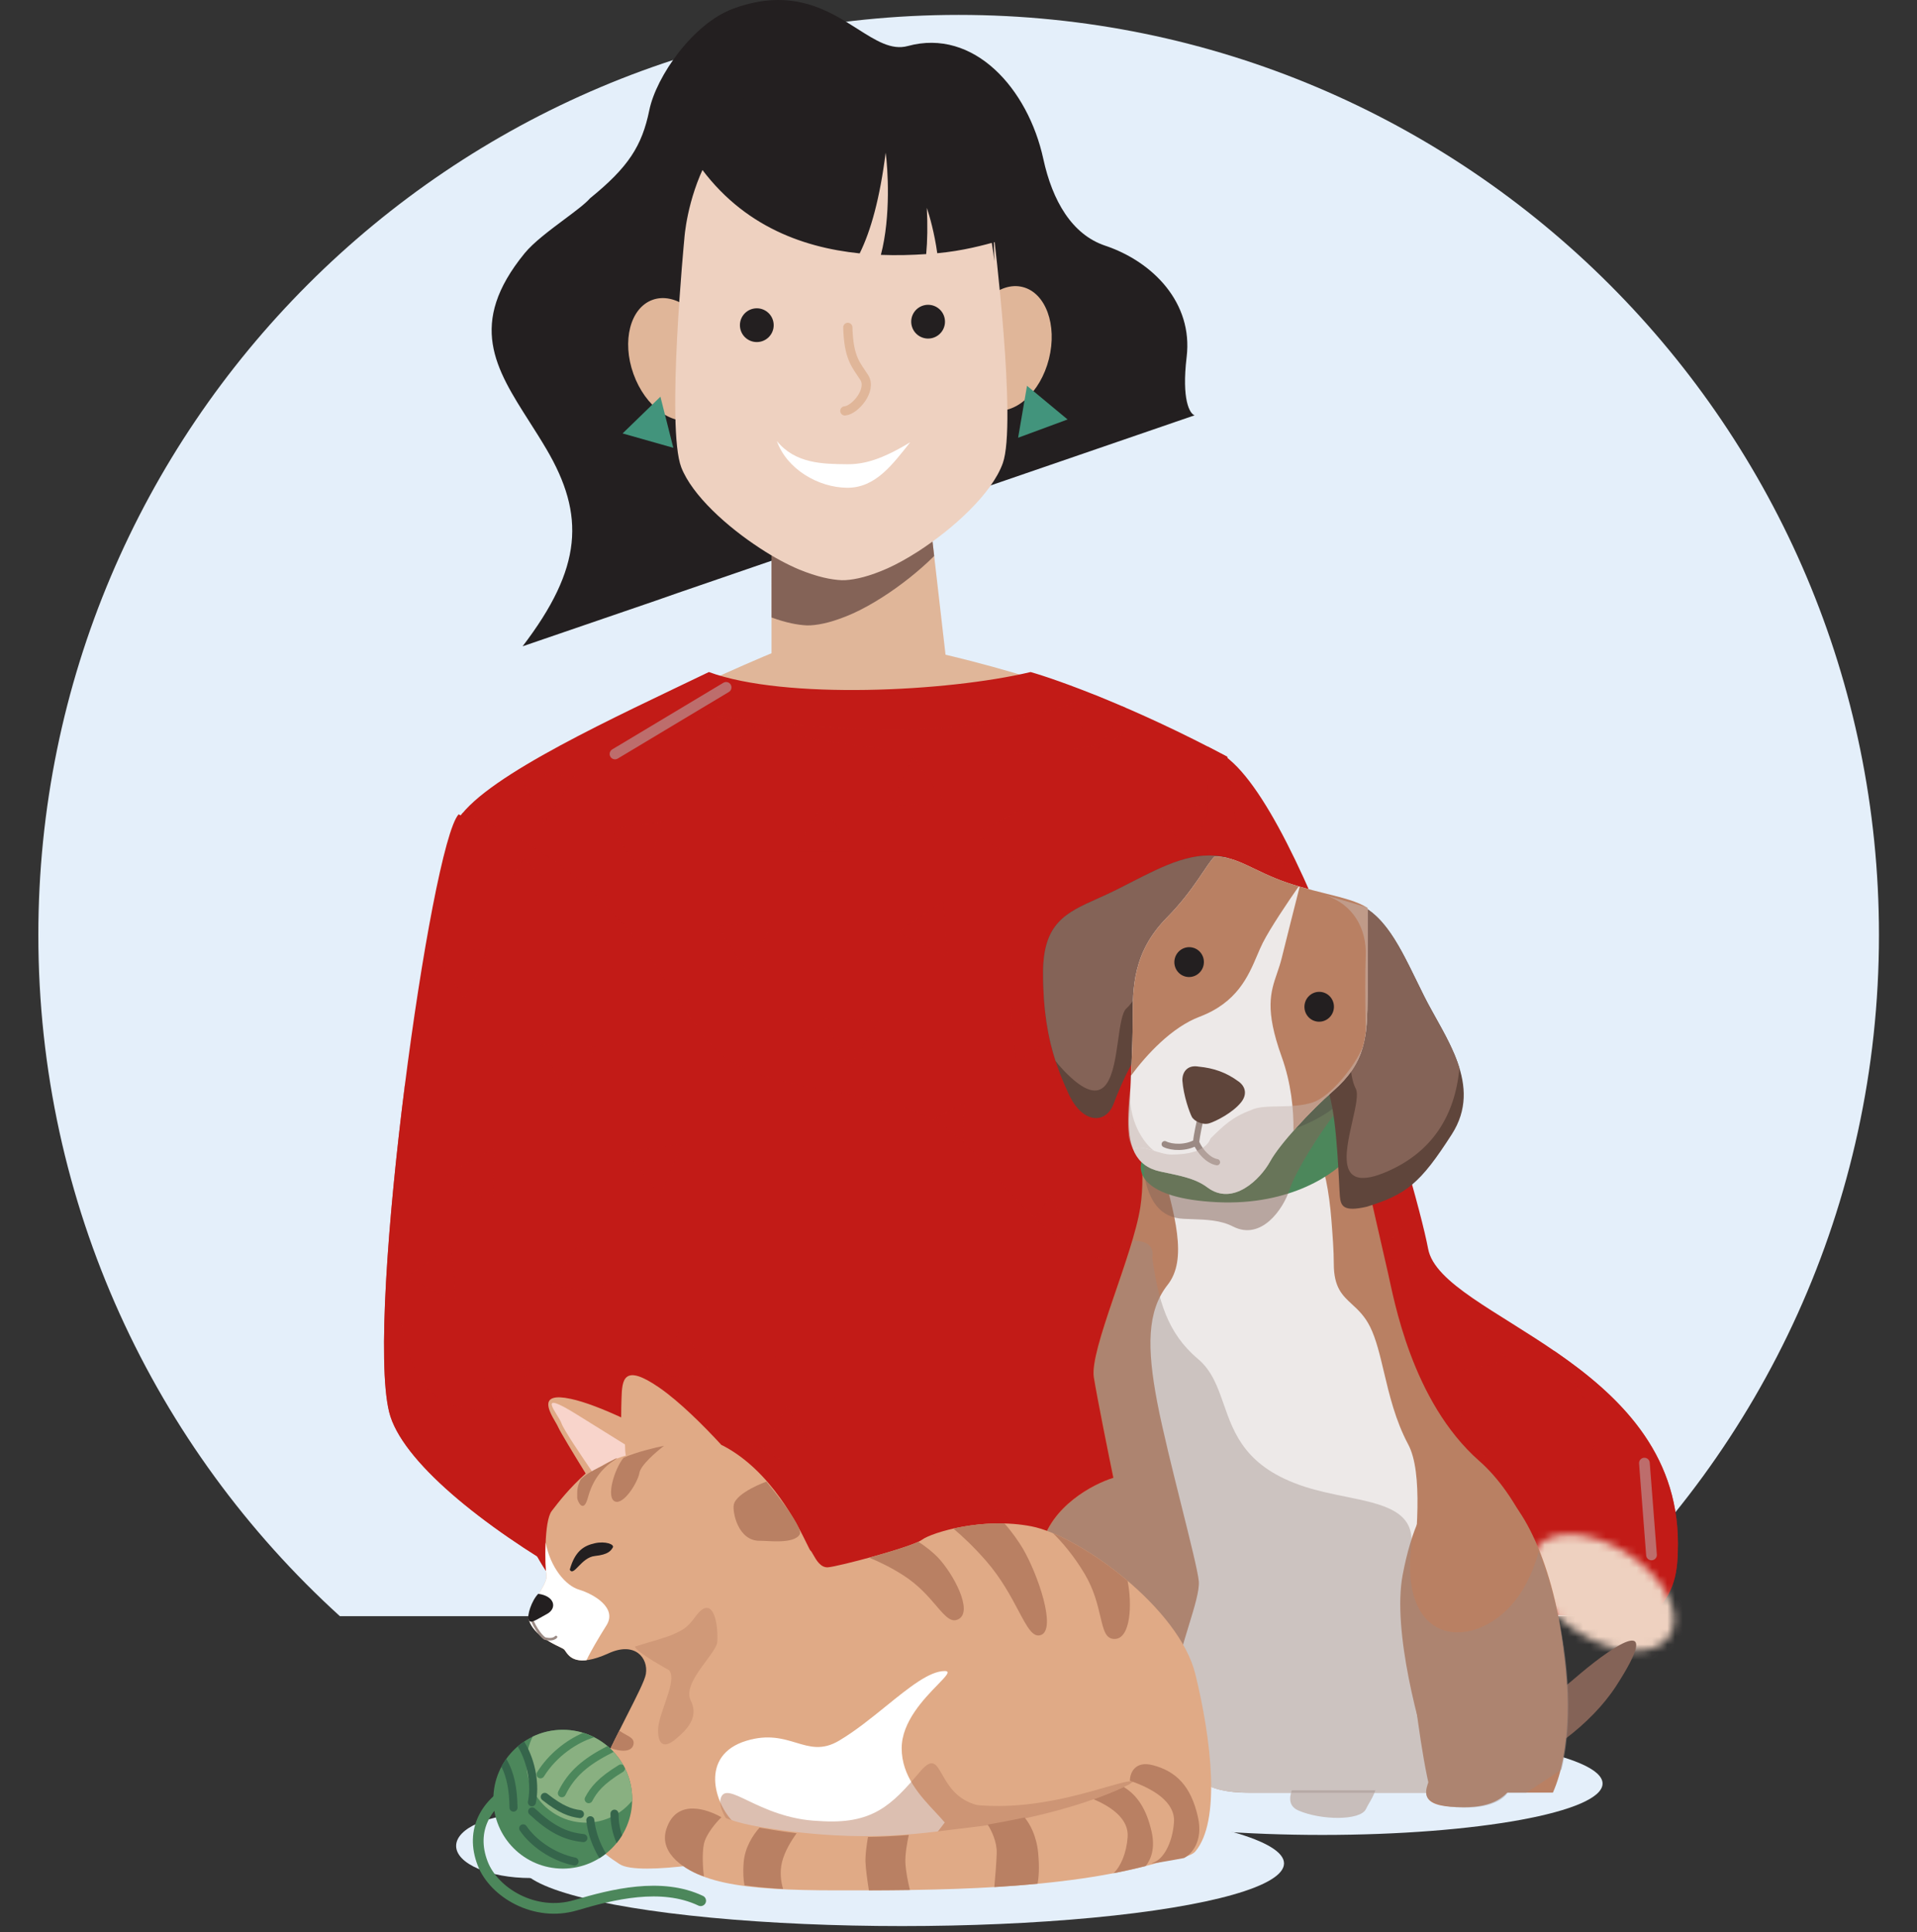 <?xml version="1.0" encoding="UTF-8"?>
<svg width="250px" height="252px" viewBox="0 0 250 252" version="1.1" xmlns="http://www.w3.org/2000/svg" xmlns:xlink="http://www.w3.org/1999/xlink">
    <rect x="0" y="0" width="250" height="252" fill="#333333" stroke="none"/>
    <title>E1A60014-6249-47A7-9514-3E22FE986400</title>
    <defs>
        <ellipse id="path-1" cx="12.042" cy="10.745" rx="10.416" ry="6.068"></ellipse>
        <path d="M4.325,1.213 C3.996,1.045 2.821,-0.484 1.244,-0.776 C-0.333,-1.059 -3.027,2.285 -3.856,3.857 C-4.686,5.429 -5.437,9.936 -6.206,11.508 C-6.983,13.081 -4.861,13.481 -2.824,10.887 C-0.788,8.293 0.488,5.318 1.038,4.881 C1.58,4.452 2.831,5.33 2.831,5.33" id="path-3"></path>
        <path d="M8.499,2.1 C8.421,2.013 6.109,-0.559 4.174,0.387 C2.196,1.351 0.863,9.905 0.56,11.724 C0.267,13.544 0.515,16.922 0.646,17.765 C0.786,18.608 2.605,19.05 3.61,16.247 C4.144,14.759 4.759,12.915 5.285,11.271 C5.24,13.414 5.337,17.208 5.554,18.234 C5.821,19.503 7.926,19.938 8.514,17.14 L13.945,4.543 C13.945,4.543 11.472,0.46 9.355,1.422 C9.059,1.558 8.779,1.799 8.498,2.109 L8.499,2.1 Z" id="path-5"></path>
        <path d="M8.659,16.568 C8.659,16.568 8.311,21.616 11.731,18.565 C13.865,16.657 14.039,11.703 14.464,10.726 C14.898,9.75 14.53,15.066 17.758,15.095 C20.986,15.123 20.628,11.483 19.532,8.81 C18.427,6.127 16.635,4.61 13.905,3.154 C13.905,3.154 12.179,2.045 10.753,5.383 C9.645,7.985 8.65,16.586 8.65,16.586 L8.659,16.568 Z" id="path-7"></path>
    </defs>
    <g id="01_Basics_Icons_Illustrations/06_illustrations_Spot/a2-woman-dog-cat" stroke="none" stroke-width="1" fill="none" fill-rule="evenodd" transform="translate(0, 1)">
        <g id="256x256_Spot/Girl_Dog_Cat" transform="translate(5, -1)">
            <path d="M200.72,210.804 L39.321,210.804 C15.165,188.849 0,157.177 0,121.963 C0,55.678 53.735,1.943 120.02,1.943 C186.305,1.943 240.04,55.678 240.04,121.963 C240.04,157.177 224.875,188.849 200.72,210.804 Z" id="Path" fill="#E4EFFA"></path>
            <path d="M54.623,107.471 C66.52,97.954 89.016,87.796 98.777,83.907 L111.131,83.907 C119.215,85.279 139.363,90.221 155.286,99.006 C158.717,123.943 158.743,168.288 149.363,209.697 L75.952,210.542 C79.917,203.679 86.378,189.1 82.534,172.444 C77.73,151.626 69.494,135.611 54.623,107.471 Z" id="Path" fill="#E0B699" fill-rule="nonzero"></path>
            <path d="M118.908,87.91 C118.908,89.355 113.717,90.527 107.314,90.527 C100.911,90.527 95.72,89.355 95.72,87.91 C95.72,86.464 100.911,85.292 107.314,85.292 C113.717,85.292 118.908,86.464 118.908,87.91 Z" id="Path" fill="#E0B699" fill-rule="nonzero"></path>
            <path d="M181.245,162.887 C179.58,153.953 165.033,104.941 154.324,98.345 L154.324,175.658 C154.899,184.977 154.324,201.871 168.341,210.634 L210.493,210.634 C213.488,207.75 213.821,204.977 213.821,201.316 C213.821,177.501 182.911,171.822 181.245,162.887 Z" id="Path" fill="#C21B17" fill-rule="nonzero"></path>
            <g id="Group" opacity="0.6" style="mix-blend-mode: multiply;" transform="translate(154.324, 108.136)" fill="#C21B17">
                <path d="M0,63.532 L0,57.049 L5.187,62.027 L0,63.532 Z M46.899,102.498 L43.168,102.498 L40.01,101.98 L44.591,96.386 L46.899,102.498 Z M0,21.038 L1.946,22.905 L0,23.47 L0,21.038 Z M26.011,88.461 L31.228,93.467 L24.284,95.483 L26.011,88.461 Z M1.438,7.136 L2.606,0 L8.202,4.579 L1.438,7.136 Z M25.272,50.311 L27.125,57.301 L20.145,55.411 L25.272,50.311 Z M53.166,88.742 L51.313,81.752 L46.187,86.852 L53.166,88.742 Z M17.863,32.588 L15.308,25.824 L10.727,31.418 L17.863,32.588 Z M18.549,64.945 L21.104,71.71 L13.968,70.54 L18.549,64.945 Z M30.895,75.838 L33.609,82.541 L38.056,76.839 L30.895,75.838 Z M37.404,69.327 L32.57,63.948 L30.33,70.823 L37.404,69.327 Z M4.611,44.86 L9.57,50.122 L11.648,43.196 L4.611,44.86 Z M12.811,89.243 L7.852,83.981 L14.889,82.318 L12.811,89.243 Z" id="Shape"></path>
            </g>
            <g id="Group" opacity="0.7" style="mix-blend-mode: multiply;" transform="translate(175.14, 176.169)" fill="#C21B17">
                <path d="M22.507,0 C28.887,9.044 30.109,13.737 23.59,16.065 C22.755,16.363 21.972,16.626 21.225,16.877 C15.661,18.748 12.061,19.958 3.172,30.182 C1.632,31.952 0.613,33.358 0,34.465 L35.353,34.465 C38.348,31.581 38.681,28.808 38.681,25.148 C38.681,12.985 30.619,5.552 22.507,0 Z" id="Path"></path>
            </g>
            <path d="M87.447,87.657 C97.288,91.283 118.526,90.247 129.403,87.657 C132.943,88.663 143.026,92.281 155.044,98.704 C157.979,129.955 184.996,197.384 170.206,210.6 L74.601,210.6 C52.586,210.6 50.929,112.43 54.814,106.732 C58.699,101.035 75.274,93.524 87.447,87.657 Z" id="Path" fill="#C21B17" fill-rule="nonzero"></path>
            <g id="Group" opacity="0.6" style="mix-blend-mode: multiply;" transform="translate(53.643, 91.795)" fill="#C21B17">
                <path d="M52.329,19.227 L48.713,12.964 L45.098,19.227 L52.329,19.227 Z M44.538,57.701 L40.923,51.439 L37.308,57.701 L44.538,57.701 Z M57.17,88.892 L60.785,95.154 L53.554,95.154 L57.17,88.892 Z M87.755,0.342 C87.868,0.391 87.982,0.44 88.096,0.489 L84.252,6.436 L80.956,1.42108547e-14 L87.755,0.342 Z M110.967,50.929 L109.513,53.446 L111.614,53.446 C111.398,52.606 111.182,51.767 110.967,50.929 Z M116.959,75.464 L113.184,75.274 L116.481,81.71 L117.841,79.605 C117.561,78.24 117.266,76.858 116.959,75.464 Z M120.955,103.188 L115.778,99.099 L114.734,106.254 L120.959,103.777 C120.959,103.582 120.957,103.386 120.955,103.188 Z M111.721,118.805 L107.666,112.911 L104.858,118.805 L111.721,118.805 Z M87.858,118.805 L88.225,118.54 L81.626,115.583 L81.957,118.805 L87.858,118.805 Z M63.504,118.805 L64.448,117.345 L57.226,116.981 L58.161,118.805 L63.504,118.805 Z M42.085,28.566 L38.821,35.019 L34.865,28.966 L42.085,28.566 Z M31.031,73.493 L34.294,67.04 L27.074,67.441 L31.031,73.493 Z M50.541,104.493 L47.278,110.946 L43.321,104.893 L50.541,104.493 Z M103.236,69.239 L106.499,62.786 L99.279,63.186 L103.236,69.239 Z M99.209,36.983 L96.1,43.511 L103.308,42.941 L99.209,36.983 Z M88.309,81.986 L91.419,75.458 L95.517,81.415 L88.309,81.986 Z M27.941,39.329 L24.832,45.857 L32.04,45.287 L27.941,39.329 Z M57.335,13.408 L60.445,6.88 L64.543,12.837 L57.335,13.408 Z M74.715,20.802 L74.883,13.573 L68.539,17.042 L74.715,20.802 Z M67.093,52.048 L66.924,59.277 L60.748,55.517 L67.093,52.048 Z M83.171,96.729 L83.34,89.5 L76.995,92.969 L83.171,96.729 Z M3.447,23.148 L3.615,15.919 L0.399,17.678 C0.248,18.61 0.115,19.742 7.10542736e-15,21.05 L3.447,23.148 Z M64.917,32.962 L64.349,25.754 L58.39,29.85 L64.917,32.962 Z M56.558,64.228 L57.127,71.437 L50.6,68.324 L56.558,64.228 Z M73.373,108.889 L72.805,101.681 L66.847,105.777 L73.373,108.889 Z M73.908,46.849 L73.169,39.656 L79.768,42.613 L73.908,46.849 Z M65.379,78.131 L66.117,85.324 L71.978,81.088 L65.379,78.131 Z M2.639,49.195 L1.901,42.002 L8.499,44.959 L2.639,49.195 Z M33.305,0.086 L34.044,7.279 L39.904,3.043 L33.305,0.086 Z M99.318,13.041 L96.54,19.717 L92.147,13.973 L99.318,13.041 Z M88.749,58.191 L91.527,51.515 L84.357,52.448 L88.749,58.191 Z M107.774,88.968 L104.996,95.644 L100.604,89.901 L107.774,88.968 Z M28.049,15.387 L25.271,22.063 L20.878,16.319 L28.049,15.387 Z M86.2,25.629 L89.343,32.141 L82.132,31.607 L86.2,25.629 Z M81.553,70.616 L78.41,64.103 L74.342,70.081 L81.553,70.616 Z M94.657,101.556 L97.8,108.068 L90.589,107.534 L94.657,101.556 Z M14.931,27.975 L18.075,34.487 L10.863,33.953 L14.931,27.975 Z M48.77,41.054 L52.066,47.49 L55.992,41.418 L48.77,41.054 Z M44.276,85.965 L40.979,79.529 L48.201,79.892 L44.276,85.965 Z M12.351,15.524 L9.054,9.088 L16.276,9.452 L12.351,15.524 Z" id="Shape"></path>
            </g>
            <g id="Group" opacity="0.7" style="mix-blend-mode: multiply;" transform="translate(53.166, 97.377)" fill="#C21B17">
                <path d="M14.742,109.753 C5.72,99.656 1.601,69.437 0.395,44.724 C-0.488,26.633 0.189,11.492 1.646,9.356 C1.812,9.113 2,8.866 2.211,8.617 C2.364,8.674 2.518,8.732 2.672,8.793 C18.34,14.965 24.978,24.999 29.916,32.461 C32.566,36.467 34.726,39.732 37.529,41.261 C41.351,43.345 45.713,44.102 50.149,44.872 C55.029,45.719 59.998,46.581 64.434,49.243 C66.974,50.767 69.479,53.575 72.102,56.516 C77.111,62.133 82.552,68.233 89.495,66.797 C99.424,64.743 99.392,38.909 99.35,5.883 C99.348,3.946 99.345,1.984 99.345,1.42108547e-14 C100.178,0.428 101.022,0.87 101.876,1.327 C102.893,12.156 106.801,27.328 110.86,43.083 L110.86,43.083 L110.86,43.084 C118.275,71.869 126.192,102.602 117.892,112.346 C117.625,112.661 117.34,112.953 117.038,113.223 L21.433,113.223 C18.951,113.223 16.728,111.976 14.742,109.753 Z" id="Path"></path>
            </g>
            <g id="Group" opacity="0.5" style="mix-blend-mode: multiply;" transform="translate(88.068, 90.671)" fill="#C21B17" fill-rule="nonzero">
                <path d="M49.821,0 C35.012,5.53 20.708,5.388 0,2.622 C25.192,10.369 60.202,8.732 53.94,1.829 C52.019,0.976 49.821,0 49.821,0 Z" id="Path"></path>
            </g>
            <g id="Clipped" transform="translate(191.938, 196.992)">
                <mask id="mask-2" fill="white">
                    <use xlink:href="#path-1" transform="translate(12.042, 10.745) rotate(32.82) translate(-12.042, -10.745)"></use>
                </mask>
                <g id="Oval" transform="translate(12.042, 10.745) rotate(32.82) translate(-12.042, -10.745)"></g>
                <ellipse id="Oval" fill="#EED1C0" fill-rule="nonzero" mask="url(#mask-2)" cx="6.525" cy="10.017" rx="17.561" ry="18.553"></ellipse>
                <mask id="mask-4" fill="white">
                    <use xlink:href="#path-3"></use>
                </mask>
                <g id="Path"></g>
                <mask id="mask-6" fill="white">
                    <use xlink:href="#path-5"></use>
                </mask>
                <g id="Path"></g>
                <mask id="mask-8" fill="white">
                    <use xlink:href="#path-7"></use>
                </mask>
                <g id="Path"></g>
            </g>
            <polygon id="Path" fill="#E0B699" fill-rule="nonzero" points="95.615 61.259 115.696 62.698 118.664 88.488 95.617 86.836"></polygon>
            <path d="M71.941,25.87 C76.939,21.809 78.716,19.064 79.677,14.378 C80.585,9.948 85.386,3.068 90.598,1.139 C98.241,-1.688 103.013,1.345 106.828,3.769 C109.234,5.298 111.259,6.585 113.383,6.004 C121.995,3.651 129.063,11.532 131.064,20.741 C132.248,26.195 134.797,30.593 139.125,32.044 C145.385,34.143 150.597,39.528 149.754,46.551 C149.08,52.168 150.163,53.972 150.789,54.172 L83.245,77.393 L80.531,78.343 L63.153,84.3 C70.965,74.071 71.343,67.21 66.243,58.552 C65.525,57.332 64.78,56.163 64.054,55.023 C59.624,48.071 55.906,42.238 63.416,33.036 C64.574,31.617 66.717,30.018 68.606,28.607 L68.606,28.607 L68.606,28.607 C70.049,27.53 71.345,26.563 71.941,25.87 Z" id="Path" fill="#231F20" fill-rule="nonzero"></path>
            <ellipse id="Oval" fill="#E0B699" fill-rule="nonzero" transform="translate(126.355, 45.445) rotate(14.088) translate(-126.355, -45.445)" cx="126.355" cy="45.445" rx="5.609" ry="8.257"></ellipse>
            <ellipse id="Oval" fill="#E0B699" fill-rule="nonzero" transform="translate(82.89, 46.882) scale(-1, 1) rotate(19.715) translate(-82.89, -46.882)" cx="82.89" cy="46.882" rx="5.609" ry="8.257"></ellipse>
            <polygon id="Path" fill="#42947C" fill-rule="nonzero" points="128.934 50.32 134.224 54.712 127.775 57.097"></polygon>
            <polygon id="Path" fill="#42947C" fill-rule="nonzero" points="81.127 51.744 82.809 58.411 76.194 56.534"></polygon>
            <path d="M116.828,72.523 L115.697,62.698 L95.616,61.259 L95.618,80.54 C97.542,81.243 99.038,81.519 100.23,81.573 L100.378,81.571 L100.421,81.571 L100.463,81.57 L100.506,81.569 L100.548,81.569 L100.697,81.567 C102.077,81.488 103.878,81.061 106.223,80.019 C107.427,79.478 108.778,78.733 110.189,77.826 C112.452,76.366 114.83,74.509 116.828,72.523 Z" id="Path" fill="#846357"></path>
            <path d="M124.663,34.075 C124.663,34.075 122.887,10.503 104.253,10.625 C104.231,10.626 104.21,10.626 104.168,10.627 C104.147,10.627 104.125,10.628 104.083,10.628 C85.43,10.994 84.249,31.115 84.249,31.115 C84.249,31.115 81.853,55.833 83.854,60.979 C85.283,64.618 89.799,68.701 94.15,71.534 C95.929,72.702 97.705,73.649 99.201,74.276 C101.593,75.255 103.383,75.616 104.765,75.678 C104.808,75.678 104.872,75.677 104.914,75.676 C104.914,75.676 104.935,75.676 104.957,75.676 L104.999,75.675 C104.999,75.675 105.02,75.675 105.041,75.675 C105.041,75.675 105.063,75.674 105.084,75.674 C105.126,75.674 105.19,75.673 105.233,75.672 C106.613,75.593 108.414,75.166 110.759,74.125 C111.963,73.583 113.313,72.838 114.725,71.931 C119.298,68.981 124.338,64.409 125.773,60.43 C127.639,55.233 124.596,30.586 124.596,30.586 L124.663,34.075 Z" id="Path" fill="#EED1C0" fill-rule="nonzero"></path>
            <path d="M105.488,60.552 C102.291,60.521 98.725,60.487 96.309,57.523 C97.634,61.237 101.75,63.586 105.459,63.621 C109.168,63.656 111.371,60.608 113.701,57.688 C109.97,59.955 107.652,60.572 105.488,60.552 Z" id="Path" fill="#FFFFFF" fill-rule="nonzero"></path>
            <path d="M105.566,42.701 C105.677,46.78 106.673,47.618 107.709,49.241 C108.746,50.864 106.509,53.492 105.179,53.596" id="Path" stroke="#E0B699" stroke-width="1.203" stroke-linecap="round"></path>
            <path d="M116.635,44.077 C115.465,44.409 114.248,43.729 113.917,42.559 C113.585,41.388 114.265,40.171 115.435,39.84 C116.606,39.508 117.823,40.189 118.154,41.359 C118.486,42.529 117.806,43.746 116.635,44.077 Z" id="Oval" fill="#231F20" fill-rule="nonzero"></path>
            <path d="M94.133,44.574 C92.941,44.815 91.779,44.044 91.538,42.852 C91.297,41.66 92.068,40.498 93.26,40.257 C94.452,40.016 95.614,40.787 95.855,41.979 C96.096,43.171 95.325,44.333 94.133,44.574 Z" id="Oval" fill="#231F20" fill-rule="nonzero"></path>
            <path d="M115.787,33.142 C113.948,33.266 111.954,33.326 109.877,33.245 C111.211,28.169 110.773,21.868 110.501,19.912 C109.751,25.825 108.577,30.096 107.112,33.051 C99.464,32.267 91.146,29.252 85.443,20.512 C90.807,11.078 100.28,6.324 113.114,8.893 C123.381,10.948 128.447,24.6 129.697,31.168 C129.055,30.384 127.595,30.787 125.261,31.431 C123.247,31.986 120.582,32.721 117.229,33.029 C116.87,30.416 116.212,28.094 115.869,27.11 C115.982,29.413 115.948,31.414 115.787,33.142 Z" id="Path" fill="#231F20"></path>
            <path d="M45.748,184.171 C42.64,171.481 51.187,110.1 54.813,106.215 C83.043,120.718 87.446,165.006 89.777,170.963 C92.108,176.92 127.33,195.308 129.402,201.783 C131.474,208.258 109.201,217.323 101.69,217.323 C88.223,218.359 48.856,196.862 45.748,184.171 Z" id="Path" fill="#C21B17" fill-rule="nonzero"></path>
            <g id="Group" opacity="0.6" style="mix-blend-mode: multiply;" transform="translate(47.93, 111.958)" fill="#C21B17">
                <path d="M74.487,98.265 C74.406,98.312 74.325,98.359 74.244,98.407 L74.217,98.144 L74.487,98.265 Z M15.325,0 C16.225,0.781 17.093,1.596 17.93,2.441 L13.916,2.441 L15.325,0 Z M53.377,77.714 L49.761,71.452 L46.146,77.714 L53.377,77.714 Z M39.868,93.506 L43.132,87.053 L35.912,87.454 L39.868,93.506 Z M10.903,11.78 L7.639,18.233 L3.683,12.18 L10.903,11.78 Z M35.842,61.251 L32.732,67.779 L39.94,67.208 L35.842,61.251 Z M11.347,45.07 L11.516,37.841 L5.171,41.31 L11.347,45.07 Z M9.279,75.11 L9.111,82.339 L2.935,78.579 L9.279,75.11 Z M6.527,57.751 L5.959,50.543 L0,54.639 L6.527,57.751 Z M65.397,84.241 L65.965,91.45 L59.438,88.337 L65.397,84.241 Z M10.54,71.117 L9.802,63.924 L16.4,66.881 L10.54,71.117 Z M35.95,37.309 L33.172,43.985 L28.779,38.241 L35.95,37.309 Z M25.382,82.459 L28.16,75.783 L20.989,76.716 L25.382,82.459 Z M22.832,49.897 L25.976,56.409 L18.765,55.875 L22.832,49.897 Z M29.375,93.382 L26.232,86.87 L22.164,92.848 L29.375,93.382 Z M50.211,104.228 L43.122,102.802 L47.901,97.376 L50.211,104.228 Z M17.588,24.268 L20.884,30.704 L24.81,24.632 L17.588,24.268 Z" id="Shape"></path>
            </g>
            <g id="Group" opacity="0.7" style="mix-blend-mode: multiply;" transform="translate(45.08, 140.893)" fill="#C21B17">
                <path d="M66.274,52.983 C63.849,54.882 62.43,55.993 59.479,54.652 C58.423,54.171 57.307,53.357 55.96,52.373 C50.72,48.549 41.977,42.166 19.566,42.913 C18.595,42.913 17.632,42.947 16.684,42.982 C6.628,43.345 -1.629,43.644 2.662,1.59 C2.717,1.054 2.763,0.524 2.802,0 C0.527,17.703 -0.916,36.812 0.668,43.278 C3.776,55.969 43.143,77.466 56.61,76.43 C64.121,76.43 86.394,67.365 84.322,60.89 C83.533,58.423 77.931,54.227 71.169,49.647 C69.039,50.817 67.523,52.004 66.274,52.983 Z" id="Path"></path>
            </g>
            <path d="M138.737,211.241 C134.911,210.56 130.497,206.401 122.745,202.061 C116.136,204.593 113.425,207.077 110.044,213.104 C118.655,216.401 131.058,220.721 136.198,222.327 C138.103,222.577 139.597,222.408 142.194,223.844 C144.939,225.369 149.533,226.18 151.442,226.24 C153.35,226.301 156.086,226.542 158.169,226.636 C160.26,226.75 165.425,226.692 166.209,226.26 C167.279,225.67 165.912,224.691 163.957,224.688 C163.957,224.688 156.68,224.171 156.224,223.55 C155.605,223.215 159.513,224.034 161.457,224.177 C164.37,224.392 168.021,224.189 168.593,224.186 C170.125,224.168 171.795,224.427 172.009,223.838 C172.202,223.255 171.568,222.306 170.443,222.019 C170.097,221.937 164.454,221.83 162.596,221.649 C158.458,221.245 156.565,220.68 156.675,220.674 C156.758,220.68 159.749,221.146 162.881,221.323 C166.069,221.503 169.411,221.395 170.706,221.333 C173.295,221.204 174.975,221.344 175.216,220.698 C175.457,220.053 174.716,218.93 173.446,218.694 C172.182,218.478 166.967,218.493 165.426,218.351 C163.893,218.23 159.319,217.342 159.479,217.333 C159.646,217.345 164.377,217.078 165.936,217.003 C167.494,216.929 170.454,216.46 171.837,216.282 C173.22,216.105 173.318,215.649 172.595,214.778 C171.885,213.878 168.497,213.584 165.748,213.652 C163.026,213.734 157.616,212.787 155.568,211.791 C153.52,210.796 154.144,209.643 155.38,208.908 C156.636,208.166 158.684,207.757 159.25,206.437 C159.808,205.096 159.634,204.127 157.808,204.505 C156.003,204.876 150.831,205.484 148.735,206.425 C146.66,207.358 143.039,210.211 141.546,210.941 C140.848,211.278 139.741,211.312 138.737,211.241 Z" id="Path" fill="#EED1C0" fill-rule="nonzero"></path>
            <g id="Group" opacity="0.4" style="mix-blend-mode: multiply;" transform="translate(110.043, 209.296)" fill="#EED1C0">
                <path d="M62.282,5.244 C61.256,6.833 52.399,7.193 48.995,7.193 C47.222,7.193 48.522,7.647 50.036,8.014 C50.725,7.981 51.906,7.917 53.064,7.855 C54.183,7.795 55.281,7.737 55.892,7.707 C57.046,7.652 58.968,7.381 60.449,7.171 C60.969,7.098 61.434,7.032 61.793,6.986 C63.176,6.809 63.274,6.353 62.551,5.482 C62.484,5.397 62.394,5.318 62.282,5.244 Z M64.904,10.312 C64.033,10.827 62.512,11.349 59.8,11.349 C55.04,11.349 50.705,11.663 49.578,11.752 C50.553,11.858 51.685,11.962 52.837,12.027 C56.025,12.207 59.367,12.099 60.662,12.037 C61.251,12.008 61.793,11.992 62.281,11.978 C63.94,11.931 64.986,11.901 65.172,11.402 C65.286,11.098 65.181,10.686 64.904,10.312 Z M50.802,12.158 C50.395,12.12 50.098,12.077 49.88,12.033 C50.168,12.075 50.475,12.117 50.802,12.158 Z M61.274,13.136 C61.003,13.524 60.247,13.974 58.227,14.13 C57.506,14.186 56.822,14.24 56.175,14.291 C53.444,14.508 51.348,14.675 49.703,14.678 C50.328,14.768 50.931,14.845 51.413,14.881 C53.774,15.055 56.619,14.955 57.917,14.909 C58.221,14.899 58.441,14.891 58.549,14.89 C58.939,14.886 59.338,14.899 59.719,14.912 C60.836,14.949 61.805,14.981 61.965,14.542 C62.1,14.135 61.832,13.55 61.274,13.136 Z M55.268,15.563 L54.171,15.398 C54.572,15.417 54.944,15.476 55.268,15.563 Z M56.08,15.896 C55.865,16.278 55.222,16.514 53.131,16.466 C52.759,16.457 52.311,16.451 51.805,16.443 C48.166,16.39 41.501,16.293 38.195,15.05 C37.24,14.691 36.026,13.554 34.712,12.323 C32.662,10.402 30.367,8.251 28.426,8.467 C25.27,8.818 6.063,3.54 2.404,0 C1.599,1.095 0.819,2.348 -3.15544362e-30,3.808 C8.611,7.105 21.014,11.425 26.154,13.031 C26.539,13.082 26.907,13.115 27.271,13.148 C28.708,13.278 30.078,13.402 32.15,14.548 C34.895,16.073 39.489,16.884 41.398,16.944 C42.44,16.977 43.728,17.064 45.023,17.152 C46.099,17.225 47.179,17.297 48.125,17.34 C50.216,17.454 55.381,17.396 56.165,16.964 C56.735,16.649 56.614,16.225 56.08,15.896 Z" id="Shape"></path>
            </g>
            <g id="Group" opacity="0.5" style="mix-blend-mode: multiply;" transform="translate(75.204, 89.658)" stroke="#B8BFC1" stroke-linecap="round" stroke-width="1.396">
                <line x1="0" y1="8.687" x2="14.489" y2="-1.42108547e-14" id="Path"></line>
            </g>
            <g id="Group" opacity="0.5" style="mix-blend-mode: multiply;" transform="translate(93.824, 207.023)" stroke="#B8BFC1" stroke-linecap="round" stroke-width="1.396">
                <line x1="0" y1="0" x2="15.926" y2="5.634" id="Path"></line>
            </g>
            <g id="Group" opacity="0.5" style="mix-blend-mode: multiply;" transform="translate(209.413, 190.841)" stroke="#B8BFC1" stroke-linecap="round" stroke-width="1.396">
                <line x1="0.037" y1="-2.84217094e-14" x2="0.963" y2="11.977" id="Path"></line>
            </g>
            <ellipse id="Oval" fill="#E4EFFA" fill-rule="nonzero" cx="167.446" cy="232.637" rx="36.548" ry="6.703"></ellipse>
            <path d="M205.742,219.944 C199.382,229.747 181.026,238.868 172.84,227.668 C171.479,225.353 171.167,221.258 180.807,223.405 C192.858,226.088 197.088,221.642 201.299,218.122 C205.51,214.602 212.102,210.14 205.742,219.944 Z" id="Path" fill="#846357" fill-rule="nonzero"></path>
            <path d="M143.713,157.451 C144.496,152.374 143.387,146.74 142.735,144.559 L146.649,139.798 L171.497,139.798 L173.063,153.088 C173.78,156.261 175.372,163.283 175.998,165.981 C176.78,169.353 179.071,182.783 187.933,190.576 C198.019,199.446 202.23,223.18 197.52,233.817 L157.801,233.817 C153.936,233.817 152.082,232.898 151.266,231.992 C151.075,233.707 150.185,235.999 149.192,235.999 C147.823,235.999 145.083,236.396 142.735,235.999 C140.857,235.682 141.3,233.751 141.757,232.826 L137.648,232.826 C135.105,232.627 135.3,228.263 135.887,226.082 C136.474,223.9 129.235,208.23 130.8,201.684 C132.052,196.448 137.583,193.552 140.192,192.758 C139.539,189.585 138.118,182.523 137.648,179.667 C137.061,176.097 142.735,163.799 143.713,157.451 Z" id="Path" fill="#B98063" fill-rule="nonzero"></path>
            <path d="M146.143,150.983 C146.069,150.723 145.995,150.46 145.92,150.195 L150.99,139.798 L163.752,140.677 L164.562,144.215 C163.865,144.772 165.728,147.46 166.744,150.47 C167.679,151.987 168.339,155.343 168.638,159.204 C168.79,161.164 168.944,163.145 168.944,164.84 C168.944,167.93 170.049,168.951 171.321,170.125 C172.121,170.864 172.986,171.664 173.684,173.078 C174.462,174.656 174.947,176.703 175.482,178.96 C176.188,181.939 176.98,185.285 178.65,188.409 C180.615,192.087 179.745,200.591 179.092,206.975 C178.77,210.121 178.501,212.753 178.65,214.037 C178.701,214.485 178.762,215.029 178.832,215.651 C179.338,220.177 180.301,228.789 181.589,233.817 L157.8,233.817 C153.935,233.817 152.081,232.898 151.265,231.992 C151.258,232.058 151.249,232.125 151.24,232.193 C150.525,230.937 149.862,229.668 149.758,229.139 C149.659,228.637 149.516,227.122 149.349,225.347 C149.136,223.077 148.883,220.383 148.629,218.842 C148.389,217.38 149.236,214.621 150.047,211.981 C150.759,209.662 151.443,207.434 151.338,206.257 C151.226,205.009 150.226,201.006 149.082,196.421 C147.918,191.758 146.603,186.494 145.92,182.917 C144.566,175.824 144.566,171.018 147.275,167.586 C149.894,164.267 148.292,158.595 146.143,150.983 Z" id="Path" fill="#EDE9E8" fill-rule="nonzero"></path>
            <path d="M171.04,150.754 C169.295,152.971 163.382,157.285 153.688,156.806 C143.994,156.326 143.196,152.854 144.009,151.177 L143.593,144.641 L171.316,141.742 L171.04,150.754 Z" id="Path" fill="#4C875B" fill-rule="nonzero"></path>
            <path d="M171.04,142.579 C169.295,144.797 163.382,149.111 153.688,148.631 C143.994,148.152 143.196,144.679 144.009,143.003 L143.593,136.466 L171.316,133.568 L171.04,142.579 Z" id="Path" fill="#35654B" fill-rule="nonzero"></path>
            <g id="Group" opacity="0.5" style="mix-blend-mode: multiply;" transform="translate(142.359, 133.832)" fill="#846357">
                <path d="M29.214,7.39 L27.689,-2.84217094e-14 L3.146,1.881 L0,6.503 C0.144,7.297 0.293,8.2 0.444,9.178 C1.191,11.766 1.977,15.597 1.832,19.281 C2.475,22.952 4.009,25.016 7.018,25.147 C7.347,25.161 7.668,25.173 7.983,25.184 C10.038,25.256 11.81,25.318 13.436,26.148 C17.14,28.038 19.986,23.858 20.79,21.397 C21.593,18.935 24.67,14.032 27.171,10.84 C28.119,9.63 28.778,8.503 29.214,7.39 Z" id="Path"></path>
            </g>
            <path d="M180.715,129.918 C178.016,124.508 175.992,119.471 171.943,117.854 C170.41,124.964 167.551,139.918 168.386,142.853 C169.428,146.522 169.612,154.73 169.735,156.036 C169.858,157.342 170.226,158.088 173.231,157.404 C178.445,155.787 180.224,154.357 184.334,147.952 C188.444,141.547 183.414,135.328 180.715,129.918 Z" id="Path" fill="#5F453B" fill-rule="nonzero"></path>
            <path d="M140.555,116.083 C145.85,113.435 150.302,110.667 155.048,111.88 C153.048,118.5 148.483,132.199 146.225,134.025 C143.403,136.307 141.23,141.298 140.231,143.972 C139.232,146.646 136.178,146.655 134.34,142.639 C132.502,138.624 131.03,134.333 131.03,126.871 C131.03,119.171 135.26,118.731 140.555,116.083 Z" id="Path" fill="#5F453B" fill-rule="nonzero"></path>
            <path d="M132.655,138.391 C133.128,138.996 133.657,139.583 134.241,140.153 C139.471,145.258 140.217,139.938 140.821,135.636 C141.088,133.737 141.326,132.036 141.91,131.517 C143.436,130.162 144.699,126.526 145.14,124.878 L145.605,123.34 L146.869,123.671 L154.313,114.263 C154.584,113.401 154.832,112.599 155.049,111.88 C150.862,110.81 146.903,112.838 142.393,115.149 C141.791,115.457 141.179,115.771 140.556,116.083 C139.714,116.504 138.899,116.869 138.124,117.216 C134.023,119.054 131.031,120.395 131.031,126.871 C131.031,131.827 131.68,135.384 132.655,138.391 Z" id="Path" fill="#846357" fill-rule="nonzero"></path>
            <path d="M185.326,139.308 C184.75,145.607 181.697,150.285 175.919,152.802 C169.218,155.721 170.407,150.482 171.368,146.245 C171.792,144.375 172.172,142.7 171.81,142.008 C170.864,140.199 170.972,136.352 171.145,134.655 L172.29,118.003 C175.647,119.55 177.587,123.522 179.786,128.028 C180.09,128.65 180.398,129.282 180.716,129.919 C181.172,130.833 181.695,131.77 182.229,132.728 C183.403,134.835 184.633,137.039 185.326,139.308 Z" id="Path" fill="#846357"></path>
            <path d="M173.338,118.42 C171.187,117.02 167.221,116.618 162.875,115.137 C158.528,113.656 156.436,111.714 153.408,111.714 C152.328,112.724 150.767,116.046 147.18,119.683 C142.715,124.209 142.715,128.799 142.715,133.124 L142.715,133.181 C142.715,136.211 142.488,140.867 142.239,145.16 C141.99,149.453 143.065,152.093 146.284,152.798 C148.719,153.331 150.783,153.626 152.47,154.888 C155.801,157.381 159.387,153.778 160.633,151.505 C161.878,149.232 165.824,144.961 168.887,142.266 C173.09,138.567 173.338,135.271 173.338,129.785 L173.338,118.42 Z" id="Path" fill="#EDE9E8" fill-rule="nonzero"></path>
            <path d="M164.372,115.613 C163.88,115.467 163.38,115.309 162.876,115.137 C161.171,114.556 159.813,113.905 158.609,113.327 C156.744,112.431 155.249,111.714 153.409,111.714 C153.007,112.09 152.539,112.785 151.925,113.698 C150.888,115.239 149.434,117.399 147.181,119.683 C142.716,124.21 142.716,128.799 142.716,133.124 L142.716,133.181 C142.716,135.078 142.627,137.613 142.5,140.297 C144.535,137.539 147.828,133.985 151.44,132.618 C156.334,130.766 157.791,127.335 158.95,124.61 L158.95,124.61 C159.199,124.023 159.435,123.469 159.688,122.97 C160.655,121.064 162.903,117.717 164.372,115.613 Z M163.683,147.487 C163.721,144.695 163.374,141.257 162.147,137.844 C159.926,131.668 160.7,129.404 161.546,126.934 C161.757,126.317 161.972,125.687 162.147,124.98 C162.715,122.676 163.777,118.476 164.494,115.649 C165.672,115.995 166.806,116.278 167.866,116.542 C170.132,117.107 172.058,117.586 173.339,118.421 L173.339,129.786 C173.339,135.271 173.091,138.568 168.888,142.266 C167.222,143.732 165.295,145.664 163.683,147.487 Z" id="Shape" fill="#B98063"></path>
            <path d="M149.642,127.391 C150.678,127.628 151.713,126.97 151.953,125.921 C152.192,124.872 151.547,123.83 150.511,123.593 C149.475,123.356 148.44,124.014 148.2,125.063 C147.96,126.112 148.606,127.154 149.642,127.391 Z" id="Oval" fill="#231F20" fill-rule="nonzero"></path>
            <path d="M166.748,133.245 C167.798,133.403 168.78,132.668 168.94,131.604 C169.1,130.539 168.378,129.548 167.327,129.39 C166.276,129.232 165.295,129.967 165.135,131.032 C164.975,132.096 165.697,133.087 166.748,133.245 Z" id="Oval" fill="#231F20" fill-rule="nonzero"></path>
            <path d="M151.65,145.556 C151.465,146.29 151.074,148.01 150.986,149.016 M150.986,149.016 C151.512,150.238 152.6,151.392 153.707,151.589 M150.986,149.016 C149.683,149.787 147.803,149.706 146.894,149.241" id="Shape" stroke="#9B8A84" stroke-width="0.817" stroke-linecap="round"></path>
            <path d="M152.706,146.518 C151.836,146.785 150.714,146.234 150.421,145.659 C150.127,145.084 149.337,142.921 149.196,140.935 C149.175,139.709 149.959,138.883 151.296,139.122 C153.306,139.32 154.9,139.873 156.536,141.072 C157.469,141.756 157.644,142.785 156.86,143.771 C155.776,145.136 153.577,146.251 152.706,146.518 Z" id="Path" fill="#5F453B" fill-rule="nonzero"></path>
            <g id="Group" opacity="0.5" style="mix-blend-mode: multiply;" transform="translate(142.097, 116.767)" fill="#C7B5AF" fill-rule="nonzero">
                <path d="M31.068,1.545 C31.128,1.58 31.185,1.617 31.242,1.653 L31.242,13.018 C31.242,14.891 31.213,16.509 31.008,17.975 C31.005,17.416 30.996,16.723 30.986,15.947 C30.955,13.559 30.914,10.38 31.009,7.888 C31.14,4.412 29.426,1.203 25.733,0 L31.068,1.545 Z" id="Path"></path>
                <path d="M0.707,33.211 C1.234,32.688 2.3,33.011 3.438,33.355 C2.304,32.577 -0.253,29.467 0.363,24.623 C0.173,26.005 -0.149,29.228 0.078,31.062 C0.078,31.82 0.498,32.81 0.707,33.211 Z" id="Path"></path>
                <path d="M0.707,33.211 C1.321,34.693 2.438,35.648 4.188,36.031 C4.511,36.102 4.828,36.168 5.138,36.234 C7.164,36.66 8.911,37.027 10.374,38.121 C13.705,40.614 17.291,37.011 18.536,34.738 C19.782,32.465 23.728,28.194 26.791,25.499 C28.946,23.603 30.061,21.812 30.636,19.779 C29.566,22.343 26.417,26.242 24.15,27.008 C22.772,27.474 21.232,27.509 19.787,27.543 C18.328,27.576 17.028,27.561 16.034,28.032 C13.525,28.979 12.436,30.095 10.779,31.725 C10.119,33.463 7.664,33.827 5.686,33.827 C5,33.827 4.203,33.586 3.438,33.355 C2.3,33.011 1.234,32.688 0.707,33.211 Z" id="Path"></path>
            </g>
            <path d="M177.922,205.431 C180.174,193.511 185.245,190.375 190.412,194.192 C195.329,197.824 198.802,209.314 199.071,218.192 C199.071,240.495 193.643,230.579 192.54,232.492 C191.438,234.404 189.743,235.728 185.884,235.728 C180.636,235.728 180.094,234.366 181.981,231.05 C180.056,225.541 176.548,212.704 177.922,205.431 Z" id="Path" fill="#B98063" fill-rule="nonzero"></path>
            <path d="M174.363,233.518 C174.146,234.171 173.866,234.652 173.592,235.124 C173.434,235.397 173.277,235.667 173.136,235.965 C172.402,237.509 167.225,237.427 164.323,236.15 C163.124,235.623 163.093,234.614 163.467,233.518 L174.363,233.518 Z" id="Path" fill="#C8BEBB"></path>
            <g id="Group" opacity="0.4" style="mix-blend-mode: multiply;" transform="translate(130.68, 161.721)" fill="#9B8A84">
                <path d="M64.972,40.635 C64.52,42.449 63.806,44.149 62.832,45.743 C58.054,53.563 46.742,54.077 48.357,39.937 C48.882,35.341 44.675,34.485 39.774,33.488 C38.018,33.13 36.172,32.755 34.423,32.183 C26.788,29.684 25.273,25.35 23.905,21.438 C23.117,19.183 22.378,17.068 20.543,15.525 C16.53,12.151 15.366,7.845 14.587,2.321 C14.757,1.642 14.612,0.259 12.674,0.157 C12.474,0.146 12.29,0.093 12.121,0 C11.513,2.064 10.738,4.329 9.978,6.554 L9.978,6.554 C8.329,11.373 6.747,16.001 7.071,17.971 C7.54,20.827 8.962,27.889 9.614,31.062 C7.005,31.856 1.475,34.752 0.222,39.988 C-0.76,44.099 1.729,51.807 3.571,57.514 C4.663,60.895 5.528,63.574 5.31,64.386 C4.723,66.568 4.527,70.931 7.071,71.13 L11.18,71.13 C10.723,72.055 10.279,73.986 12.158,74.303 C13.833,74.586 15.708,74.466 17.142,74.373 C17.718,74.336 18.222,74.303 18.615,74.303 C19.607,74.303 20.497,72.011 20.688,70.296 C21.505,71.202 23.358,72.121 27.224,72.121 L50.308,72.121 C50.284,72.96 51.462,74.018 55.472,74.05 C58.959,74.079 60.553,72.782 60.92,72.121 L63.348,72.121 L67.966,69.088 C69.888,61.442 68.668,49.92 64.972,40.635 Z" id="Path"></path>
            </g>
            <ellipse id="Oval" fill="#E4EFFA" fill-rule="nonzero" cx="112.634" cy="243.05" rx="49.818" ry="8.177"></ellipse>
            <ellipse id="Oval" fill="#E4EFFA" fill-rule="nonzero" cx="64.176" cy="240.77" rx="9.69" ry="4.19"></ellipse>
            <path d="M89.079,188.473 C89.153,188.507 89.227,188.541 89.302,188.575 C95.585,191.863 99.066,198.99 100.251,201.418 C100.487,201.901 100.632,202.198 100.69,202.242 C100.788,202.315 100.905,202.523 101.053,202.784 C101.436,203.462 102.019,204.495 102.968,204.432 C104.282,204.344 113.919,201.804 115.233,200.84 C116.547,199.876 123.205,197.861 129.513,199.088 C135.82,200.314 148.786,209.776 150.888,218.361 C152.991,226.946 154.217,237.547 150.888,241.489 C148.707,244.072 126.746,242.857 110.948,241.982 C102.633,241.522 96.026,241.157 94.908,241.489 C91.667,242.453 78.351,244.818 75.811,243.153 C73.27,241.489 71.343,240.087 71.868,235.532 C72.19,232.743 74.745,227.722 76.758,223.764 C78.033,221.257 79.091,219.176 79.227,218.361 C79.578,216.259 77.802,214.042 74.31,215.676 C70.215,217.519 69.229,216.082 68.757,215.393 C68.673,215.271 68.605,215.172 68.54,215.12 C68.453,215.051 68.241,214.948 67.952,214.807 C66.774,214.235 64.319,213.042 63.897,211.002 C64.288,209.654 64.917,208.543 65.43,207.637 C65.95,206.719 66.35,206.012 66.262,205.483 C66.087,204.432 65.911,198.387 66.963,197.073 C67.014,197.009 67.084,196.917 67.172,196.802 C67.777,196.014 69.237,194.11 71.379,192.197 C69.914,189.822 68.042,186.738 67.766,186.094 C67.697,185.934 67.566,185.708 67.413,185.445 C66.593,184.031 65.148,181.54 69.437,182.46 C71.284,182.855 73.678,183.804 76.011,184.879 C76.009,183.991 76.03,183.177 76.051,182.46 C76.124,179.989 76.269,177.735 80.993,181.006 C83.643,182.84 86.78,185.972 89.079,188.473 Z" id="Path" fill="#E0AA86" fill-rule="nonzero"></path>
            <path d="M71.489,216.548 C69.691,216.755 69.093,215.884 68.757,215.393 C68.673,215.271 68.605,215.172 68.54,215.12 C68.453,215.051 68.241,214.947 67.952,214.807 L67.952,214.807 C66.774,214.235 64.319,213.042 63.897,211.002 C64.288,209.654 64.917,208.543 65.43,207.637 L65.43,207.637 C65.95,206.719 66.35,206.012 66.262,205.483 C66.171,204.94 66.081,203.067 66.159,201.2 C66.767,204.415 68.724,206.81 70.511,207.346 C72.402,207.913 75.522,209.71 74.104,211.979 C73.106,213.575 72.015,215.405 71.489,216.548 Z M114.633,242.185 C113.377,242.117 112.145,242.049 110.948,241.982 L110.948,241.982 C104.522,241.627 99.117,241.328 96.476,241.363 C93.907,240.881 91.467,240.415 89.544,240.044 L90.705,237.72 C88.218,235.346 86.132,228.923 92.366,227.048 C95.161,226.208 97.086,226.787 98.818,227.308 C100.636,227.855 102.241,228.337 104.417,227.048 C106.532,225.795 108.616,224.106 110.568,222.525 C113.539,220.119 116.203,217.96 118.205,217.96 C119.024,217.96 118.384,218.619 117.284,219.75 C115.524,221.56 112.589,224.579 112.589,228.036 C112.589,231.662 115.028,234.271 116.953,236.331 C117.414,236.823 117.844,237.284 118.205,237.72 C117.319,238.901 115.863,240.772 114.633,242.185 Z" id="Shape" fill="#FFFFFF"></path>
            <path d="M72.574,201.292 C71.186,201.601 69.983,202.279 69.305,204.746 C69.829,205.702 70.785,203.143 72.574,202.958 C74.348,202.774 74.666,202.257 74.912,201.857 L74.918,201.847 C75.165,201.446 73.962,200.984 72.574,201.292 Z" id="Path" fill="#231F20" fill-rule="nonzero"></path>
            <path d="M90.696,196.257 C91.045,194.653 94.943,193.253 94.943,193.253 C94.943,193.253 99.848,199.154 99.297,200.13 C98.554,201.45 95.084,200.946 94.138,200.972 C91.234,201.052 90.495,197.178 90.696,196.257 Z" id="Path" fill="#B98063" fill-rule="nonzero"></path>
            <g id="Group" opacity="0.5" style="mix-blend-mode: multiply;" transform="translate(88.926, 229.992)" fill="#B98063">
                <path d="M28.947,1.473 C28.126,0.031 27.657,-0.791 26.046,1.112 C22.353,5.471 19.868,8.037 12.858,7.528 C8.83,7.37 5.745,5.895 3.6,4.869 C1.696,3.958 0.534,3.402 0.111,4.438 C-0.44,5.792 1.172,7.946 2.429,9.626 C2.993,10.38 3.485,11.038 3.68,11.486 L36.425,11.486 L35.923,9.504 C40.396,9.421 54.313,4.118 54.212,2.618 C54.171,2.007 52.678,2.437 50.24,3.138 C46.476,4.221 40.461,5.952 34.056,5.503 C33.856,5.489 33.662,5.47 33.474,5.445 C30.812,4.746 29.723,2.834 28.947,1.473 Z" id="Path"></path>
            </g>
            <path d="M74.642,228.003 C75.006,227.244 75.383,226.483 75.756,225.739 C76.064,225.95 76.358,226.112 76.617,226.256 C77.313,226.641 77.766,226.892 77.605,227.57 C77.362,228.595 75.801,228.476 74.642,228.003 Z M72.434,233.221 C72.746,232.286 73.162,231.255 73.634,230.184 C73.92,230.338 74.193,230.473 74.446,230.599 C75.575,231.159 76.308,231.524 76.084,232.443 C75.806,233.583 74.079,233.628 72.434,233.221 Z" id="Shape" fill="#B98063"></path>
            <path d="M121.715,238.335 C127.322,237.722 136.346,235.707 142.303,232.729 C145.894,229.575 158.327,239.342 146.245,242.891 C133.718,246.57 116.634,246.57 104.195,246.57 L104.194,246.57 C91.754,246.57 84.793,245.656 82.181,241.226 C80.166,237.81 83.933,234.831 87.438,236.233 C89.197,236.937 90.472,237.7 94.358,238.335 C108.287,240.613 116.109,238.949 121.715,238.335 Z" id="Path" fill="#E0AA86" fill-rule="nonzero"></path>
            <path d="M76.505,188.406 C76.51,188.935 76.539,189.427 76.609,189.838 C76.923,189.74 77.447,189.594 78.086,189.429 C79.543,189.054 81.596,188.583 83.106,188.382 L83.152,188.376 C85.828,188.02 86.465,187.936 81.26,182.907 C76.027,177.85 76.479,182.004 76.609,183.81 C76.686,184.894 76.49,186.818 76.505,188.406 C77.172,188.825 77.677,189.151 78.086,189.429 C78.086,189.429 78.086,189.429 78.086,189.429 C76.682,189.814 74.196,190.431 72.287,192.048 C71.038,190.202 68.519,186.531 68.209,185.616 C67.821,184.472 64.591,180.98 70.276,184.532 C73.285,186.412 75.203,187.588 76.505,188.406 C76.49,186.818 76.686,184.894 76.609,183.81 C76.479,182.004 76.027,177.85 81.26,182.907 C86.465,187.936 85.828,188.02 83.152,188.376 L83.106,188.382 C81.596,188.583 79.543,189.054 78.086,189.429 C78.086,189.429 78.086,189.429 78.086,189.429 C77.677,189.151 77.172,188.825 76.505,188.406 Z" id="Path" fill="#F8D4CB" fill-rule="nonzero"></path>
            <path d="M66.11,213.741 L66.136,213.576 L66.136,213.576 L66.11,213.741 Z M67.633,213.638 C67.697,213.572 67.695,213.466 67.629,213.402 C67.563,213.338 67.458,213.34 67.394,213.406 L67.633,213.638 Z M64.018,210.835 C64.332,211.767 64.766,212.513 65.153,213.032 C65.346,213.292 65.529,213.497 65.681,213.641 C65.757,213.713 65.828,213.772 65.89,213.815 C65.946,213.854 66.015,213.895 66.084,213.906 L66.136,213.576 C66.147,213.578 66.131,213.577 66.081,213.541 C66.036,213.511 65.979,213.464 65.911,213.399 C65.775,213.27 65.604,213.08 65.42,212.833 C65.052,212.339 64.636,211.624 64.334,210.728 L64.018,210.835 Z M66.084,213.906 C66.189,213.922 66.456,213.981 66.743,213.976 C67.031,213.971 67.376,213.903 67.633,213.638 L67.394,213.406 C67.225,213.579 66.985,213.639 66.737,213.643 C66.488,213.647 66.266,213.597 66.136,213.576 L66.084,213.906 Z" id="Shape" fill="#9B8A84" fill-rule="nonzero"></path>
            <path d="M66.326,210.522 C67.678,209.798 67.381,208.182 65.194,207.888 C64.334,208.759 63.697,210.727 63.947,211.295 C64.197,211.863 64.974,211.246 66.326,210.522 Z" id="Path" fill="#231F20" fill-rule="nonzero"></path>
            <path d="M108.195,239.605 C109.969,239.578 111.737,239.487 113.517,239.34 C113.274,240.446 113.035,241.863 113.072,242.878 C113.116,244.063 113.427,245.562 113.666,246.522 C111.833,246.548 110.042,246.56 108.312,246.566 C108.128,245.406 107.91,243.85 107.869,242.878 C107.834,242.028 108.007,240.712 108.195,239.605 Z M94.047,238.393 C94.49,238.467 94.975,238.546 95.509,238.634 C95.656,238.658 95.807,238.682 95.961,238.708 C96.949,238.869 97.924,239.007 98.889,239.123 C98.168,240.113 97.326,241.513 96.985,242.878 C96.667,244.151 96.845,245.435 97.122,246.388 C95.298,246.281 93.618,246.125 92.091,245.912 C91.952,245.211 91.874,244.212 91.988,242.878 C92.15,240.971 93.174,239.372 94.047,238.393 Z M130.306,245.711 C128.437,245.889 126.552,246.03 124.669,246.142 C124.789,244.86 124.942,243.017 124.984,241.714 C125.03,240.281 124.331,238.812 123.81,237.991 C125.292,237.736 126.924,237.43 128.62,237.068 C129.297,237.873 130.176,239.43 130.392,241.714 C130.572,243.628 130.465,244.933 130.306,245.711 Z" id="Shape" fill="#B98063"></path>
            <path d="M137.617,234.685 C140.067,235.728 142.229,237.315 142.058,239.63 C141.903,241.723 141.152,243.458 140.218,244.332 C141.655,244.055 143.057,243.744 144.414,243.395 C145.109,242.527 145.666,241.066 145.184,238.924 C144.523,235.985 143.326,234.171 141.555,233.09 C140.335,233.661 139.005,234.194 137.617,234.685 Z" id="Path" fill="#B98063"></path>
            <path d="M148.1,237.713 C148.301,234.99 145.276,233.276 142.351,232.267 C142.351,231.326 142.956,229.605 145.377,230.25 C148.402,231.057 150.318,232.973 151.226,237.007 C151.952,240.234 150.318,241.915 149.411,242.352 C147.629,242.688 144.328,243.28 145.377,242.957 C146.688,242.554 147.898,240.436 148.1,237.713 Z" id="Path" fill="#B98063" fill-rule="nonzero"></path>
            <path d="M78.389,192.107 C78.554,191.113 80.598,189.345 81.599,188.586 C80.529,188.793 77.975,189.394 76.318,190.139 C75.075,191.693 74.04,195.317 75.179,195.835 C76.318,196.352 78.182,193.349 78.389,192.107 Z" id="Path" fill="#B98063" fill-rule="nonzero"></path>
            <path d="M70.721,192.967 C71.211,192.476 71.969,191.941 73.575,191.183 C74.616,190.588 76.34,189.64 74.913,190.603 C73.129,191.807 72.148,193.547 71.657,195.375 C71.077,197.54 70.275,195.735 70.275,195.375 C70.274,194.35 70.23,194.037 70.721,192.967 Z" id="Path" fill="#B98063" fill-rule="nonzero"></path>
            <path d="M132.327,199.987 C135.263,201.215 138.82,203.448 142.049,206.194 C142.662,209.202 142.462,213.677 140.424,213.775 C139.199,213.833 138.923,212.658 138.498,210.849 C138.14,209.322 137.675,207.344 136.444,205.275 C135.039,202.916 133.498,201.131 132.327,199.987 Z M119.331,199.379 C121.217,198.954 123.552,198.646 125.997,198.712 C126.973,199.808 127.85,201.085 128.365,201.938 C130.39,205.399 132.764,212.426 130.795,213.245 C129.727,213.689 128.972,212.267 127.811,210.078 C126.83,208.231 125.56,205.837 123.566,203.559 C122.051,201.827 120.592,200.441 119.331,199.379 Z M108.345,203.173 C110.871,202.484 113.562,201.66 114.752,201.106 C115.772,201.722 116.711,202.533 117.258,203.085 C119.33,205.251 121.891,210.064 120.064,211.158 C119.073,211.751 118.295,210.842 117.097,209.444 C116.086,208.263 114.776,206.734 112.787,205.465 C111.174,204.435 109.64,203.692 108.345,203.173 Z" id="Shape" fill="#B98063"></path>
            <g id="Group" opacity="0.4" style="mix-blend-mode: multiply;" transform="translate(77.812, 209.723)" fill="#B98063" fill-rule="nonzero">
                <path d="M5.123,3.39 C4.058,3.896 1.936,4.433 0,5.042 C0,5.699 4.432,8.121 4.432,8.121 C5.618,9.459 3.006,13.723 3.006,15.964 C3.006,18.204 4.091,18.073 5.108,17.269 C7.27,15.559 8.213,14.019 7.27,12.087 C6.107,9.706 10.65,5.978 10.733,4.407 C10.878,1.661 10.046,-1.867 7.859,1.167 C6.78,2.663 6.189,2.884 5.123,3.39 Z" id="Path"></path>
            </g>
            <path d="M86.797,240.525 C87.065,239.237 88.429,237.663 89.077,237.037 C87.468,236.098 83.242,234.421 81.9,238.58 C80.827,241.907 84.718,244.08 86.797,244.75 C86.685,243.879 86.528,241.813 86.797,240.525 Z" id="Path" fill="#B98063" fill-rule="nonzero"></path>
            <circle id="Oval" fill="#4C875B" fill-rule="nonzero" cx="68.394" cy="234.678" r="9.054"></circle>
            <path d="M75.065,233.515 C66.823,228.819 54.533,234.246 57.953,243.077 C59.425,246.877 64.772,250.083 70.079,248.507 C74.841,247.093 81.249,245.486 86.377,247.923" id="Path" stroke="#4C875B" stroke-width="1.396" stroke-linecap="round"></path>
            <path d="M64.47,226.515 C65.657,225.944 66.987,225.624 68.392,225.624 C73.392,225.624 77.446,229.677 77.446,234.678 C77.446,234.741 77.445,234.804 77.444,234.867 C76.021,236.619 73.849,237.739 71.416,237.739 C67.131,237.739 63.656,234.265 63.656,229.979 C63.656,228.734 63.949,227.558 64.47,226.515 Z" id="Path" fill="#89B081"></path>
            <path d="M71.052,226.021 C71.554,226.175 72.038,226.371 72.499,226.606 C70.291,227.26 67.58,229.069 65.933,231.716 C65.78,231.961 65.457,232.037 65.212,231.884 C64.966,231.731 64.891,231.408 65.044,231.163 C66.556,228.732 68.886,226.949 71.052,226.021 Z M74.223,227.751 C71.022,229.374 69.08,231.051 67.803,233.672 C67.677,233.931 67.785,234.245 68.044,234.371 C68.304,234.498 68.618,234.39 68.744,234.13 C69.907,231.743 71.678,230.193 74.856,228.604 C74.913,228.575 74.963,228.537 75.005,228.493 C74.759,228.23 74.498,227.982 74.223,227.751 Z M76.282,230.233 C76.117,230.118 75.892,230.104 75.71,230.215 C72.989,231.874 72.008,233.104 71.308,234.434 C71.174,234.69 71.272,235.007 71.528,235.141 C71.784,235.276 72.1,235.178 72.235,234.922 C72.83,233.79 73.663,232.689 76.254,231.109 C76.418,231.009 76.508,230.833 76.506,230.655 C76.435,230.512 76.36,230.371 76.282,230.233 Z" id="Shape" fill="#4C875B"></path>
            <path d="M63.231,238.478 C64.449,240.28 66.981,242.202 69.926,242.808 M64.399,236.271 C66.725,238.452 68.631,239.509 71.079,239.753 M66.045,234.373 C68.191,236.073 69.426,236.465 70.633,236.624" id="Shape" stroke="#35654B" stroke-width="1.047" stroke-linecap="round"></path>
            <path d="M62.517,227.789 C62.784,227.562 63.064,227.349 63.356,227.153 C64.958,229.777 65.339,232.978 64.878,235.188 C64.819,235.471 64.541,235.653 64.258,235.594 C63.975,235.535 63.794,235.258 63.853,234.975 C64.256,233.042 63.931,230.162 62.517,227.789 Z M60.393,230.436 C60.582,230.079 60.795,229.737 61.028,229.411 C62.049,231.155 62.445,233.125 62.492,235.772 C62.497,236.061 62.267,236.3 61.978,236.305 C61.689,236.31 61.45,236.08 61.445,235.791 C61.405,233.527 61.103,231.866 60.393,230.436 Z M75.409,240.4 C75.673,240.077 75.915,239.736 76.133,239.378 C75.813,238.464 75.664,237.553 75.66,236.566 C75.659,236.277 75.424,236.044 75.135,236.045 C74.846,236.046 74.612,236.281 74.613,236.57 C74.618,237.939 74.877,239.169 75.409,240.4 Z M74.03,241.763 C73.267,240.506 72.679,238.979 72.505,237.367 C72.475,237.079 72.216,236.871 71.929,236.902 C71.641,236.933 71.434,237.191 71.465,237.479 C71.658,239.275 72.314,240.971 73.173,242.368 C73.471,242.182 73.757,241.98 74.03,241.763 Z" id="Shape" fill="#35654B"></path>
        </g>
    </g>
</svg>